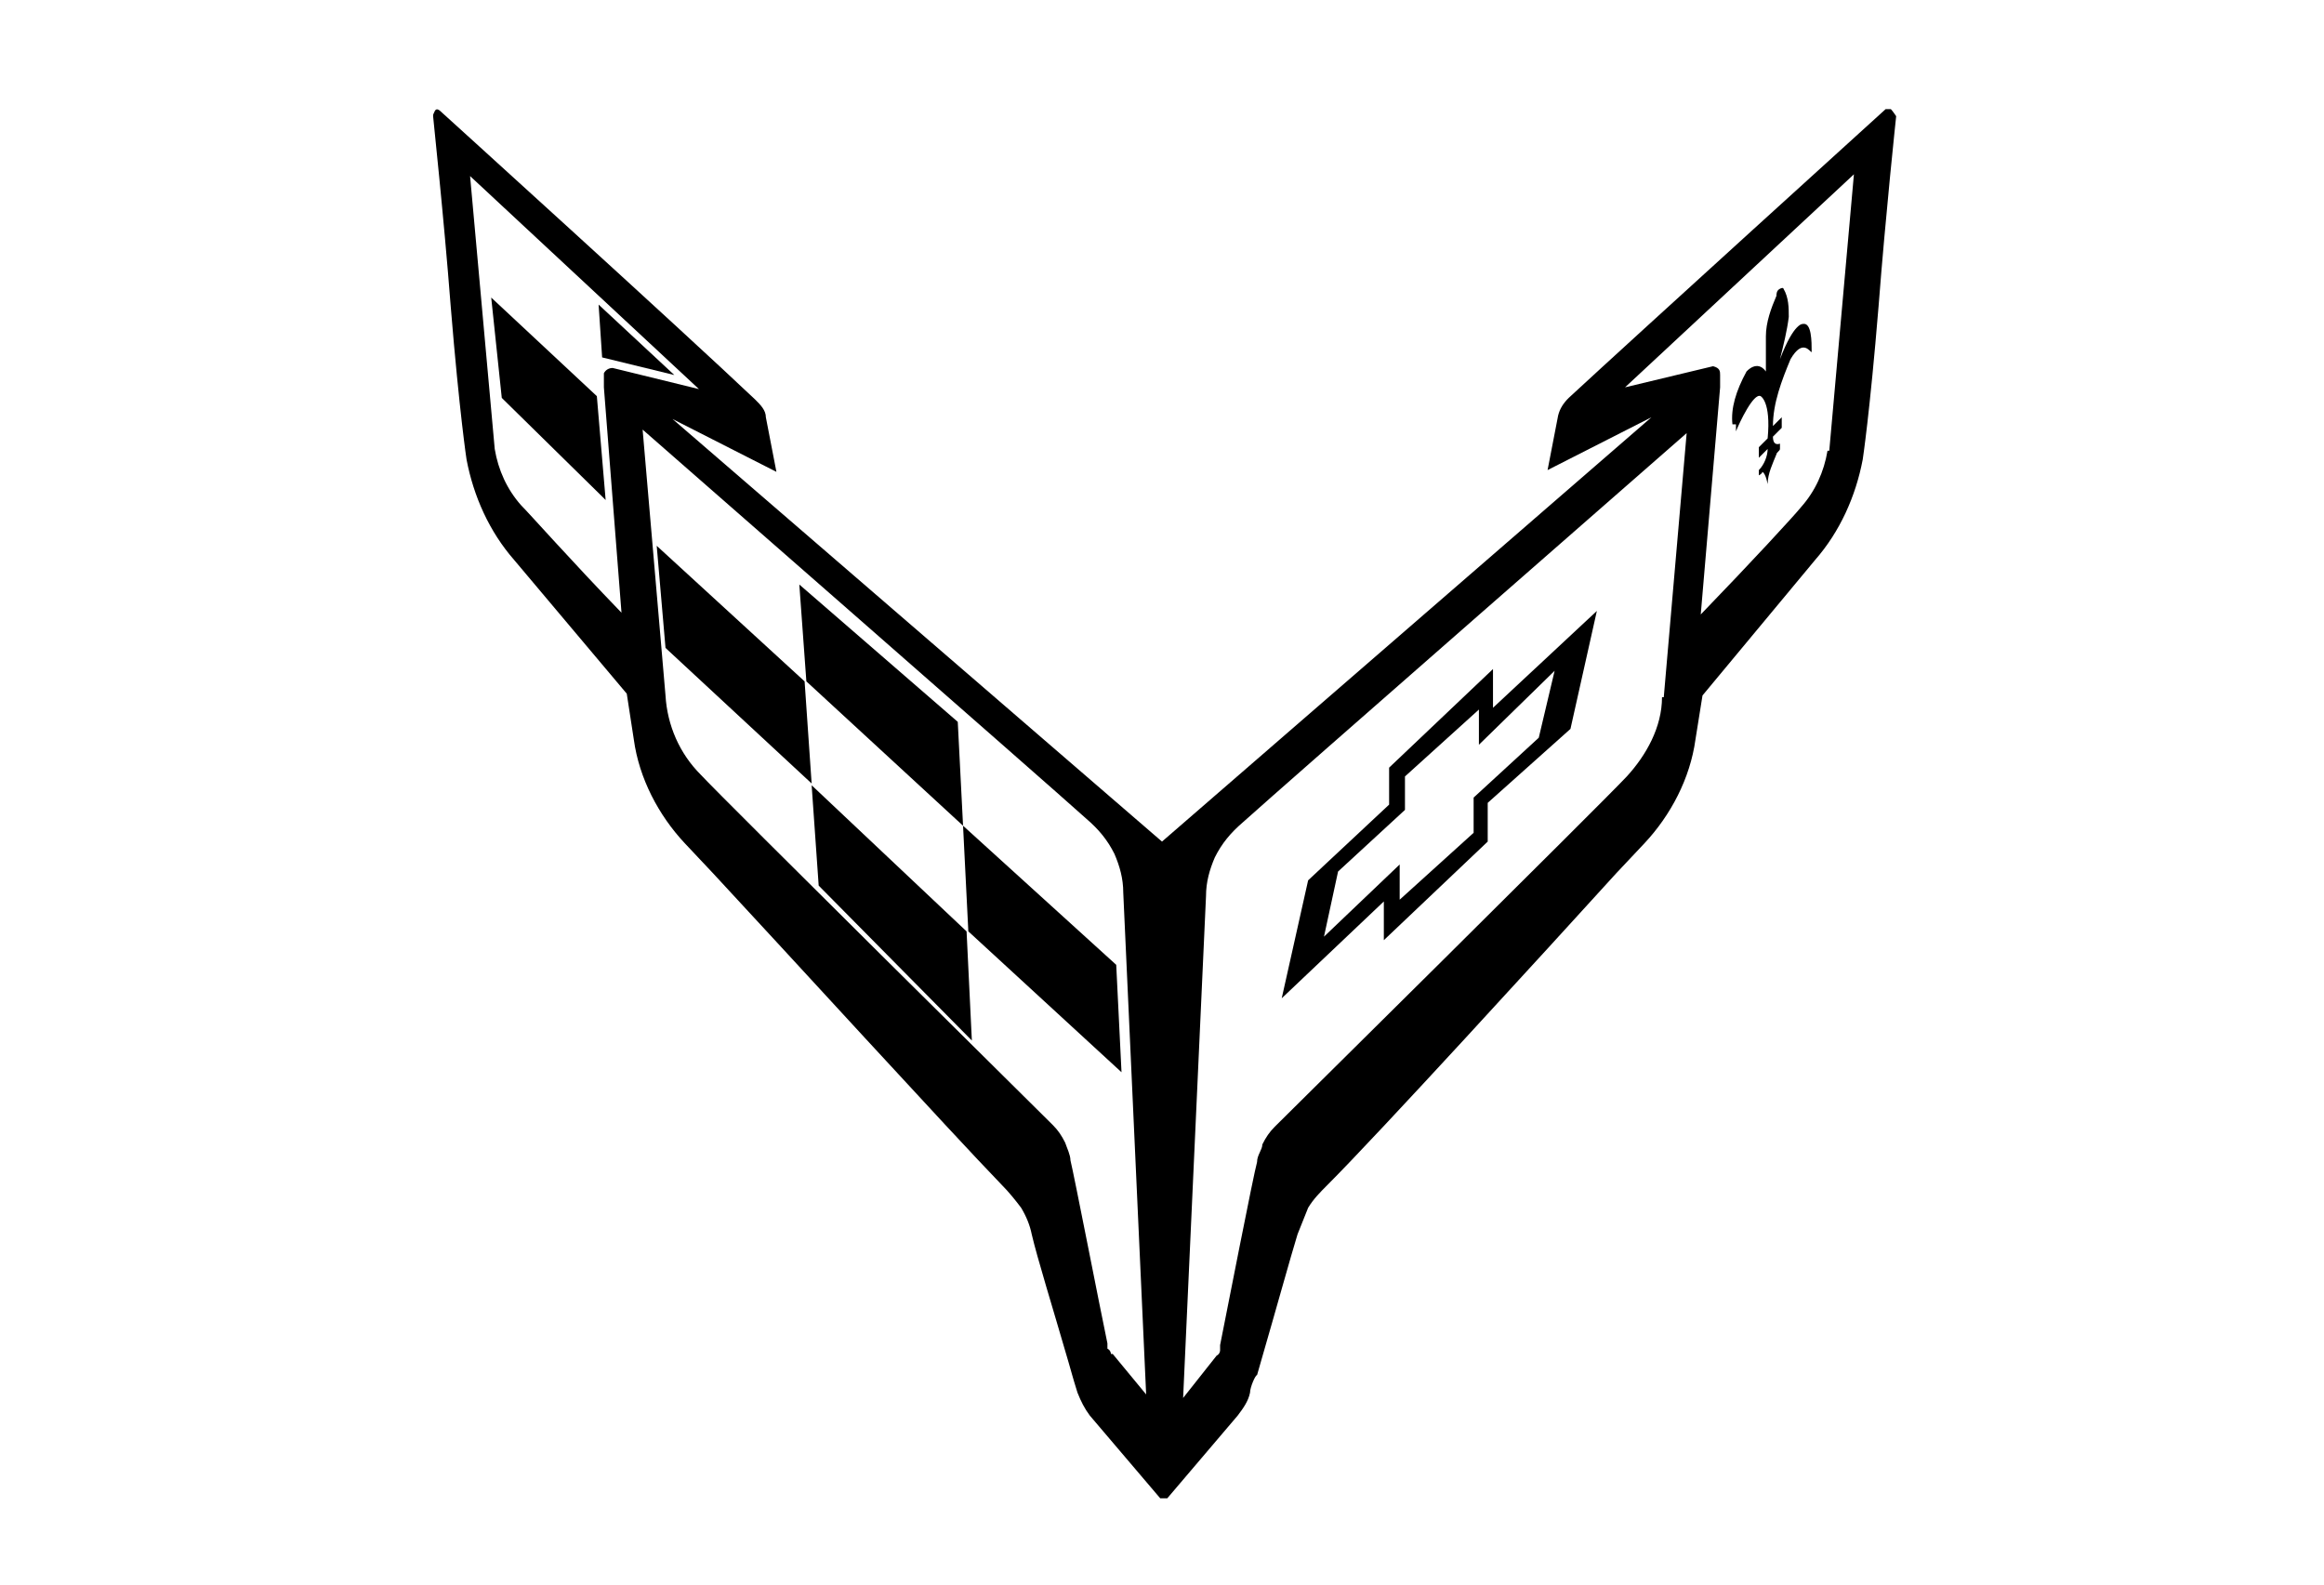<?xml version="1.0" encoding="UTF-8"?>
<svg id="Ebene_1" xmlns="http://www.w3.org/2000/svg" xmlns:xlink="http://www.w3.org/1999/xlink" version="1.1" viewBox="0 0 132 90">
  <!-- Generator: Adobe Illustrator 29.3.1, SVG Export Plug-In . SVG Version: 2.1.0 Build 151)  -->
  <path d="M84.8,40.2v-2.2c0,0-5.9,5.6-5.9,5.6v2.1c0,0-4.6,4.3-4.6,4.3l-1.5,6.7,5.8-5.5v2.2c0,0,5.9-5.6,5.9-5.6v-2.2c0,0,4.7-4.2,4.7-4.2l1.5-6.7-5.9,5.5ZM87.4,41.9l-3.7,3.4v2c0,0-4.2,3.8-4.2,3.8v-2c0,0-4.3,4.1-4.3,4.1l.8-3.7,3.8-3.5v-1.9c0,0,4.2-3.8,4.2-3.8v2c0,0,4.3-4.2,4.3-4.2l-.9,3.8Z"/>
  <path d="M98.6,24.1v.4c.2-.5,1-2.2,1.4-2,0,0,.6.3.4,2.4l-.5.5q0,.1,0,.2v.4q0,.1,0,0l.5-.5c0,.4-.2.9-.5,1.2v.3s.2-.1.2-.2c.2.1.3.7.3.7h0c0-.6.3-1.2.5-1.7,0-.1.2-.2.2-.3s0-.3,0-.3c-.3.1-.4-.1-.4-.4l.5-.5q0-.1,0-.2v-.4q0-.1,0,0l-.5.5c0-1.3.5-2.6,1-3.8.7-1.2,1.1-.4,1.2-.4h0c0-.6,0-1.7-.5-1.6,0,0-.5-.1-1.3,2,.2-.8.4-1.6.5-2.4,0-.5,0-1.1-.3-1.6,0,0,0-.1-.2,0s-.2.3-.2.4c-.3.7-.6,1.5-.6,2.3s0,1.3,0,2c-.5-.7-1.1,0-1.1,0-.6,1.1-.9,2.1-.8,3q0,.1,0,0"/>
  <path d="M107.4,6.2c0,0-.3,0-.3,0,0,0-14,12.7-18,16.4-.3.3-.5.6-.6,1l-.6,3.1,5.9-3-27.8,24.1h0l-27.8-24,5.9,3-.6-3.1c0-.4-.3-.7-.6-1-4-3.8-17.9-16.4-17.9-16.4,0,0-.2-.2-.3,0s-.1.2-.1.3.6,5.6,1,10.8c.5,6.1.9,8.7.9,8.7.4,2.1,1.3,4.1,2.7,5.7l6.4,7.6h0c0,0,.4,2.6.4,2.6.3,2.2,1.4,4.3,2.9,5.9l1.6,1.7c4,4.3,13.5,14.7,16.4,17.7.4.4.8.9,1.1,1.3.3.5.5,1,.6,1.5.3,1.3,1.2,4.2,2.1,7.3l.2.7s.2.7.3,1c.2.5.4.9.7,1.3l4,4.7s0,0,.2,0h0q0,0,.2,0l4-4.7c.3-.4.6-.8.7-1.3,0-.3.3-1,.4-1l.2-.7c.9-3.1,1.7-6,2.1-7.3.2-.5.4-1,.6-1.5.3-.5.7-.9,1.1-1.3,2.9-2.9,12.4-13.3,16.4-17.7l1.6-1.7c1.5-1.6,2.6-3.7,2.9-5.9l.4-2.5h0c0,0,6.4-7.7,6.4-7.7,1.4-1.6,2.3-3.6,2.7-5.7,0,0,.4-2.6.9-8.7.4-5.2,1-10.8,1-10.8,0,0-.2-.3-.3-.4M34.8,20.9c-.2,0-.4.1-.5.3h0v.8l1,12.8c-2.9-3-5.2-5.6-5.7-6.1-.8-.9-1.3-2-1.5-3.2l-1.4-15.5,13,12.1h0l-4.9-1.2ZM63.1,76.9c0,0,0-.2-.2-.3,0,0,0-.2,0-.3-.4-1.9-1.9-9.6-2.1-10.4,0-.3-.2-.7-.3-1-.2-.4-.4-.7-.7-1,0,0-18.7-18.5-20-19.9-1.2-1.2-1.9-2.8-2-4.5l-1.3-15.1s23.1,20.2,25.2,22.1c.7.6,1.2,1.2,1.6,2,.3.7.5,1.4.5,2.2l1.3,28.5-1.9-2.3ZM94.4,39.6c0,1.7-.9,3.3-2,4.5-1.3,1.4-20,19.9-20,19.9-.3.3-.5.6-.7,1,0,.3-.3.6-.3,1-.2.7-1.7,8.4-2.1,10.4,0,0,0,.2,0,.3,0,0,0,.2-.2.3l-1.9,2.4,1.3-28.5c0-.8.2-1.5.5-2.2.4-.8.9-1.4,1.6-2,2.1-1.9,25.2-22.1,25.2-22.1l-1.3,15ZM103.8,25.6c-.2,1.2-.7,2.3-1.5,3.2-.4.5-2.8,3.1-5.7,6.1l1.1-12.9h0v-.7c0-.2,0-.4-.4-.5h0l-5,1.2h0l13-12.1-1.4,15.7Z"/>
  <path d="M54.4,41l.3,5.9-8.9-8.2-.4-5.5,9,7.8ZM37.8,36.8l-.5-5.8,8.4,7.7.4,5.8-8.3-7.7ZM46.5,50.3l-.4-5.7,8.8,8.3.3,6.2-8.7-8.8ZM55,52.9l-.3-6,8.7,7.9.3,6.1-8.7-8Z"/>
  <polygon points="34.2 28.2 28.5 22.6 27.9 16.9 33.9 22.5 34.4 28.4 34.2 28.2"/>
  <polygon points="34 17.3 38.3 21.3 34.2 20.3 34 17.3"/>
</svg>